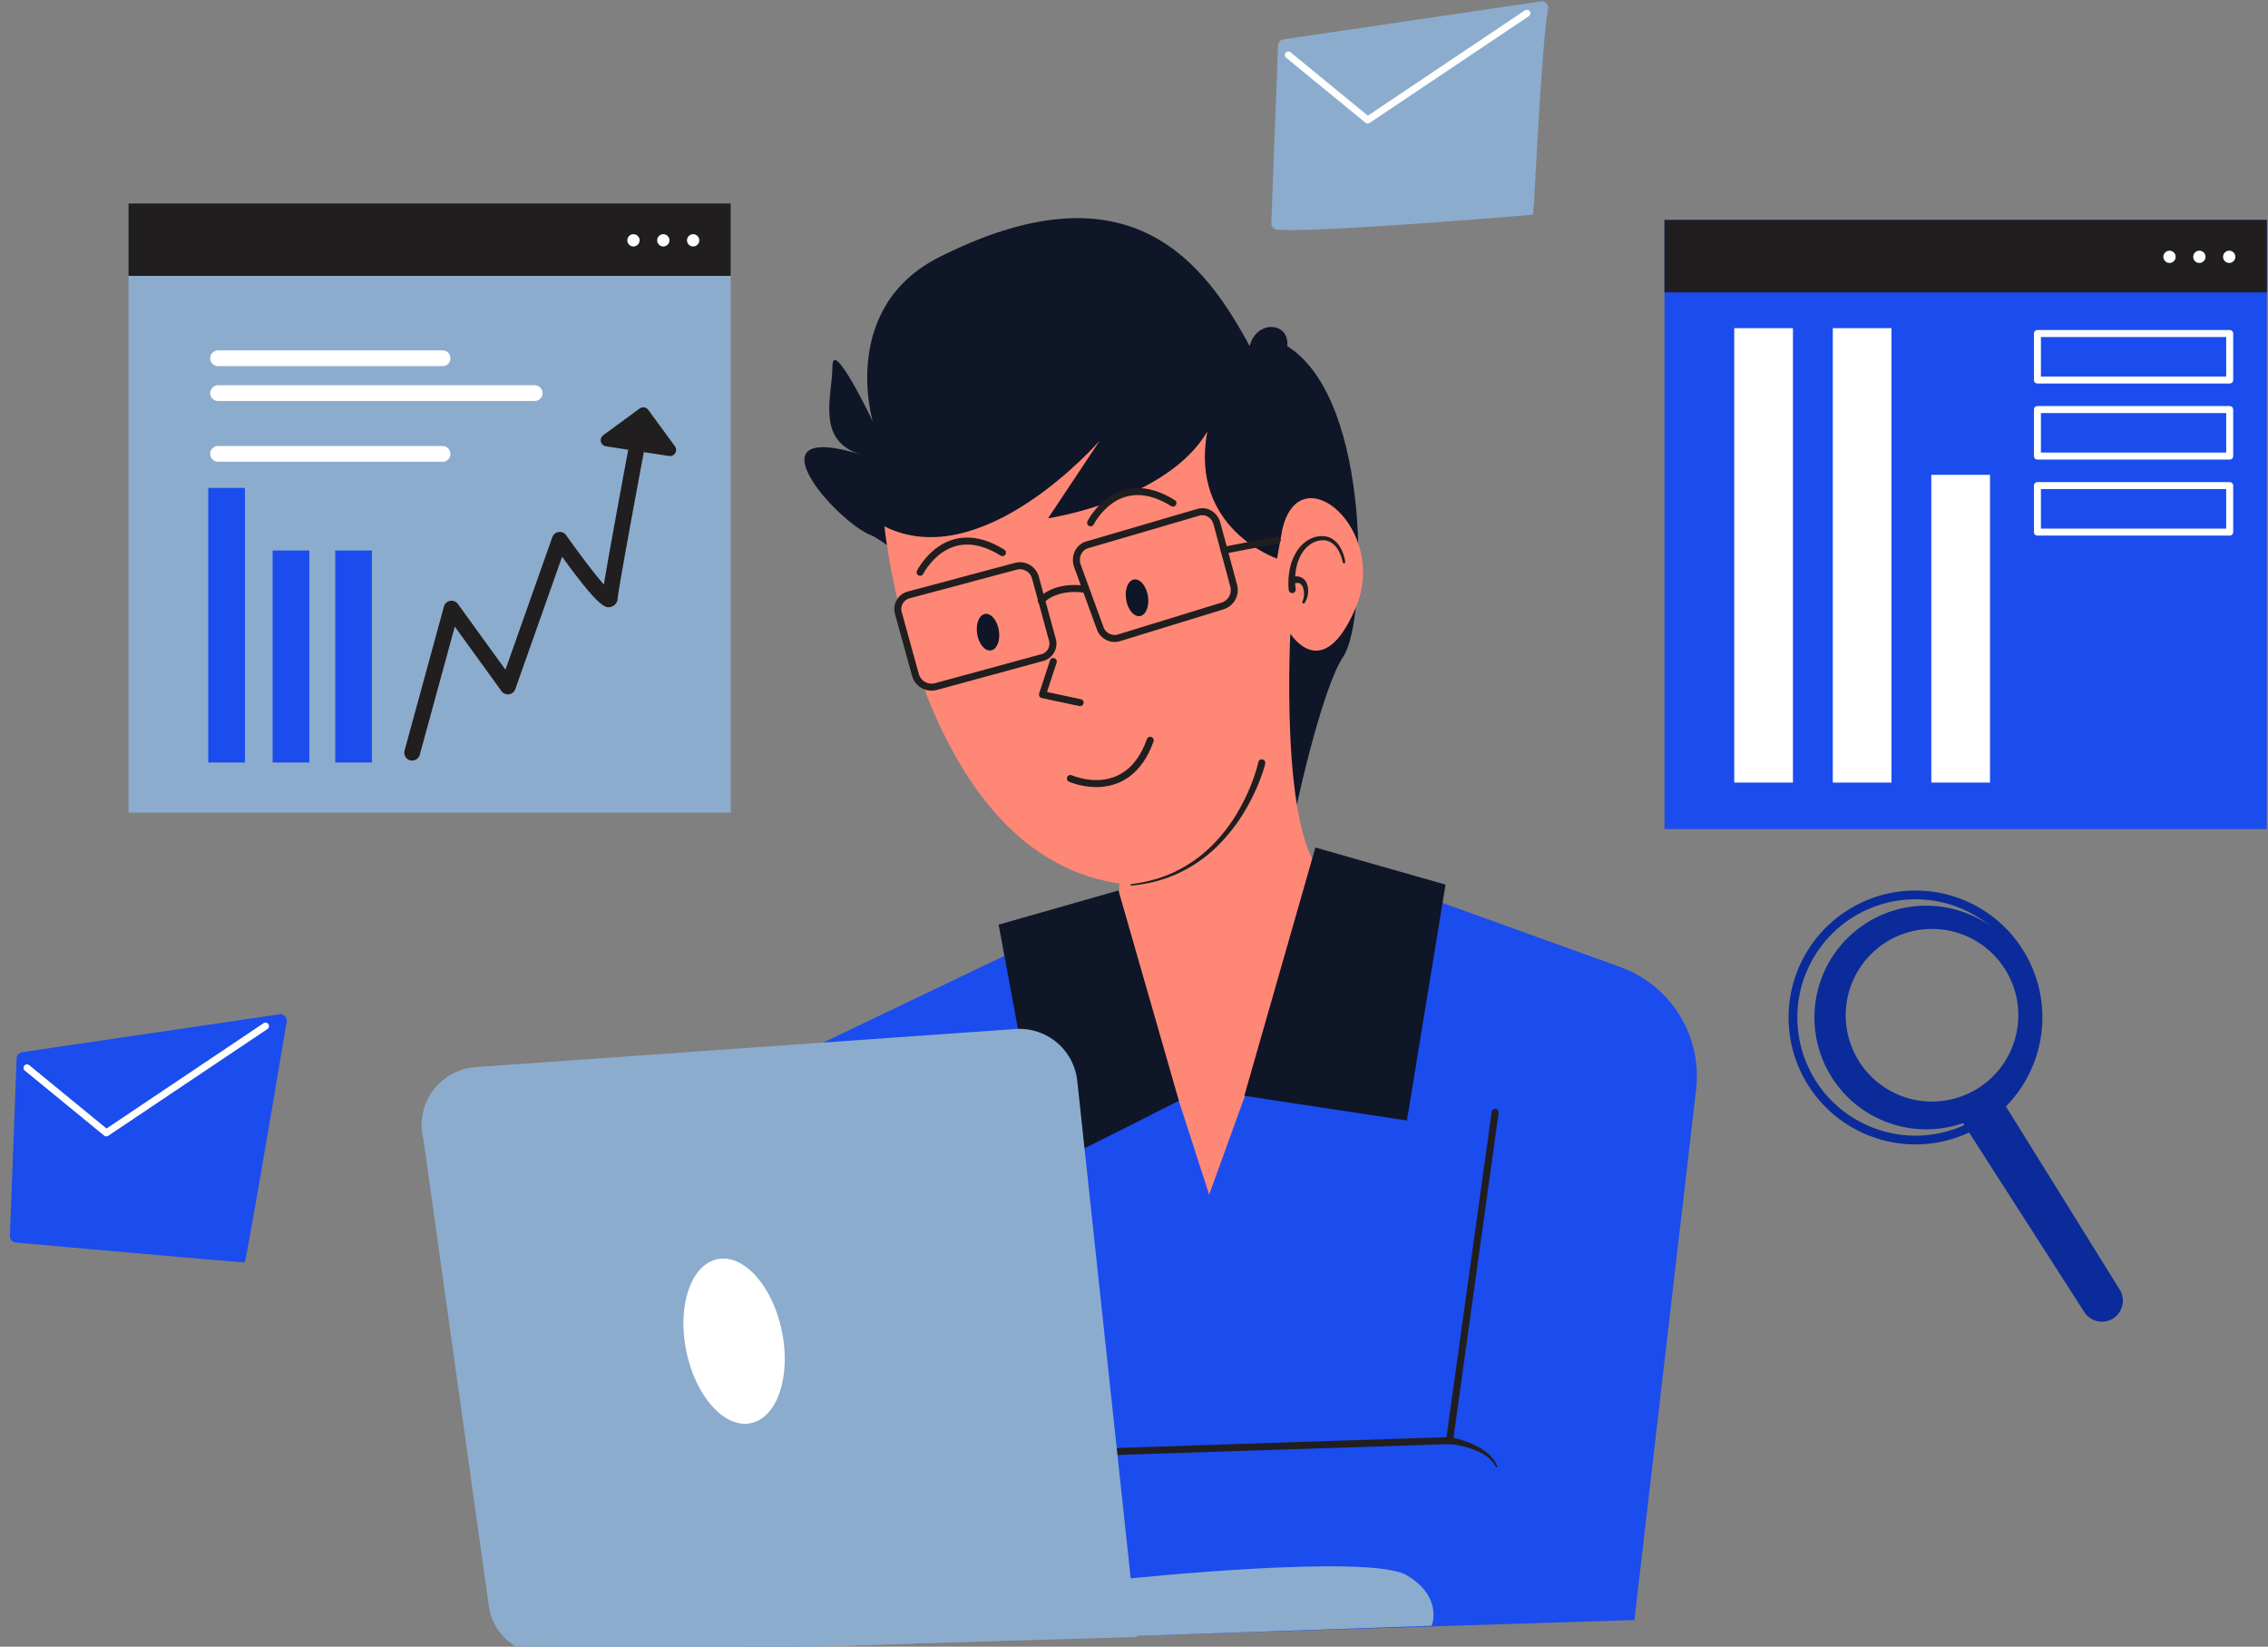 <svg xmlns="http://www.w3.org/2000/svg" viewBox="350 527 1295 940"><rect x="350" y="527" width="1295" height="940" fill="#808080" stroke="none"/><defs><style>.cls-1{fill:#0f1627;}.cls-2{fill:#ff8775;}.cls-3{fill:#1b4ced;}.cls-4,.cls-9{fill:none;stroke-linecap:round;stroke-linejoin:round;stroke-width:4px;}.cls-4{stroke:#211e1f;}.cls-5{fill:#8caccd;}.cls-6{fill:#211e1f;}.cls-7{fill:#fff;}.cls-8{fill:#0a2b99;}.cls-9{stroke:#fff;}</style></defs><g id="Design_2" data-name="Design 2"><path class="cls-1" d="M1088.06,998.79c0-3.07,16.09-78.13,29.11-97.28S1134,755.21,1085,724.58c1.53-13.79-17.62-15.32-21.45,0-25.28-46.73-67.4-104.94-174.64-52.09-60.51,28.34-40.59,95-40.59,95s-23-48.26-23-31.41-10,42.9,16.85,50.56c-66.64-20.68-14.55,38.3,5.36,46s218.3,180.76,218.3,180.76Z"/><path class="cls-2" d="M1087,883.38s-7.15,122,19.4,143.49-55.14,208.85-57.7,208.85-62-42.63-62-48.76,2.55-164.43,2.55-164.43S1077.34,861.94,1087,883.38Z"/><path class="cls-3" d="M1023,1155.1l17.41,53.86,20.54-56.64,73.75-123.93,140.41,50.6a66.26,66.26,0,0,1,43.34,70l-35.23,302.8-510.27,16,21.57-333.4,160.85-77Z"/><polyline class="cls-4" points="1203.72 1161.94 1177.68 1349.34 959.13 1356.49"/><polygon class="cls-1" points="988.63 1035.3 920.21 1054.82 946.02 1194.19 1023.13 1155.38 988.63 1035.3"/><path class="cls-5" d="M994.74,1428.09s137.34-14.34,158.43-1.9,14.3,28.85,14.3,28.85l-501.16,17.18-9.2-18.3Z"/><path class="cls-5" d="M621.6,1136.15l308.15-21.75A33.21,33.21,0,0,1,965.1,1144l34.11,317.46-337,9.83a32,32,0,0,1-33.05-27.19l-37.34-266.46A33.19,33.19,0,0,1,621.6,1136.15Z"/><polygon class="cls-1" points="1101.08 1010.79 1175.38 1031.98 1153.34 1166.62 1060.49 1152.53 1101.08 1010.79"/><path class="cls-6" d="M1177.92,1347.36a57.16,57.16,0,0,1,8,2.09,50.37,50.37,0,0,1,7.54,3.18,31.53,31.53,0,0,1,6.75,4.67,18.21,18.21,0,0,1,4.7,6.68.43.43,0,0,1-.78.35h0a16.89,16.89,0,0,0-5-5.77,29.39,29.39,0,0,0-6.72-3.72,48.5,48.5,0,0,0-7.38-2.29,54.76,54.76,0,0,0-7.58-1.21h0a2,2,0,0,1,.33-4Z"/><ellipse class="cls-7" cx="769.08" cy="1292.66" rx="27.89" ry="47.77" transform="translate(-241.42 178.51) rotate(-11.46)"/><path class="cls-2" d="M855,827.47s19.4,191,137.36,204.25c50.55-9.7,78.12-42.38,88.85-98.55,5.1-40.85,5.62-44.42,5.62-44.42s18.38,29.61,37.27-14.81-31.66-87.83-41.87-44.94l-3.06,16.85s-50.05-16.85-39.83-72.51c-23,39.32-90.9,49.53-90.9,49.53L978,778.45S911.13,855.55,855,827.47Z"/><path class="cls-4" d="M868.87,866.6l61.39-16.41a9.21,9.21,0,0,1,11,6.68l9.62,35.25a8.23,8.23,0,0,1-5.66,10.23l-60.86,16.58a9.58,9.58,0,0,1-11.63-6.54L863,877.1A8.34,8.34,0,0,1,868.87,866.6Z"/><path class="cls-4" d="M1034.17,819.45,970.79,838c-4.94,1.44-7.44,7-5.55,12.14l13,35.61A8.74,8.74,0,0,0,989,891.07l59.15-18.19a9.53,9.53,0,0,0,6.32-11.37l-9.62-35.67C1043.47,820.89,1038.83,818.09,1034.17,819.45Z"/><path class="cls-4" d="M944.5,869.82s7.21-8.9,25-6.49"/><line class="cls-4" x1="1048.98" y1="841.09" x2="1079.27" y2="835.3"/><path class="cls-4" d="M875.38,853.68s15.32-31,47-11.23"/><path class="cls-4" d="M972.74,825.43s15.32-31,47-11.24"/><polyline class="cls-4" points="951.41 904.63 945.23 923.52 966.72 928.08"/><path class="cls-4" d="M961.18,971.39s32.57,14.65,45.59-21.82"/><path class="cls-6" d="M1072.45,963a99.11,99.11,0,0,1-4.62,13.11,118,118,0,0,1-6.17,12.32,99,99,0,0,1-16.75,21.77,79.27,79.27,0,0,1-22.56,15.51c-1,.51-2.09.91-3.16,1.33s-2.11.88-3.2,1.22c-2.18.7-4.33,1.46-6.57,2a86.61,86.61,0,0,1-13.46,2.28.43.43,0,0,1-.1-.85h0a85.68,85.68,0,0,0,13.22-2.63c2.18-.55,4.28-1.35,6.4-2.1,1.06-.36,2.06-.86,3.1-1.29s2.07-.86,3-1.4a77.11,77.11,0,0,0,21.55-15.74,95.86,95.86,0,0,0,15.66-21.62,112.1,112.1,0,0,0,5.63-12.13,94.42,94.42,0,0,0,4.06-12.62l0-.08a2,2,0,1,1,3.89.92Z"/><path class="cls-8" d="M1443.72,1180.27a72.46,72.46,0,1,1,72.46-72.46A72.55,72.55,0,0,1,1443.72,1180.27Zm0-139.92a67.46,67.46,0,1,0,67.46,67.46A67.54,67.54,0,0,0,1443.72,1040.35Z"/><path class="cls-8" d="M1491.72,1152.75l68.62,110.44a12,12,0,0,1-3.24,16.07h0a12,12,0,0,1-17-3.29l-71.86-112Z"/><path class="cls-8" d="M1449.85,1044a63.83,63.83,0,1,0,63.83,63.83A63.83,63.83,0,0,0,1449.85,1044Zm3.32,111.83a49.28,49.28,0,1,1,49.27-49.28A49.28,49.28,0,0,1,1453.17,1155.81Z"/><rect class="cls-5" x="423.34" y="643.13" width="343.91" height="347.74"/><rect class="cls-6" x="423.34" y="643.13" width="343.91" height="41.36"/><circle class="cls-7" cx="711.7" cy="664.19" r="3.51"/><circle class="cls-7" cx="728.74" cy="664.19" r="3.51"/><circle class="cls-7" cx="745.78" cy="664.19" r="3.51"/><rect class="cls-3" x="468.91" y="805.51" width="20.94" height="156.77"/><rect class="cls-3" x="505.68" y="841.26" width="20.94" height="121.02"/><rect class="cls-3" x="541.42" y="841.26" width="20.94" height="121.02"/><path class="cls-6" d="M585.34,961.16a4.5,4.5,0,0,1-4.34-5.69l22.47-82.21a4.49,4.49,0,0,1,8-1.45l27.14,37.48,26.76-75.66a4.5,4.5,0,0,1,7.92-1.09c7.34,10.4,16.13,22,21.5,28.15,3.3-20,13-72.12,14.32-79a4.5,4.5,0,1,1,8.84,1.65C712,815.08,703,864,702.68,868.67a5.11,5.11,0,0,1-3.72,4.71c-2.89.8-6.14,1.7-28-28.6l-26.73,75.59a4.5,4.5,0,0,1-7.89,1.14l-26.66-36.82-20,73.16A4.5,4.5,0,0,1,585.34,961.16Z"/><path class="cls-6" d="M694.43,775.45l20.79-15.25a3.53,3.53,0,0,1,4.92.76l15.25,20.8a3.52,3.52,0,0,1-3.37,5.55l-36-5.55A3.51,3.51,0,0,1,694.43,775.45Z"/><path class="cls-7" d="M602.7,790.61H474.53a4.5,4.5,0,1,1,0-9H602.7a4.5,4.5,0,0,1,0,9Z"/><path class="cls-7" d="M602.7,736H474.53a4.5,4.5,0,0,1,0-9H602.7a4.5,4.5,0,0,1,0,9Z"/><path class="cls-7" d="M655.3,755.91H474.53a4.5,4.5,0,0,1,0-9H655.3a4.5,4.5,0,0,1,0,9Z"/><path class="cls-3" d="M362.66,1127.62,509.54,1106a3.67,3.67,0,0,1,4.15,4.24c-4.23,25.13-23.1,137-24,137.32S380,1238.16,359,1236.29a3.67,3.67,0,0,1-3.34-3.8l3.84-101.37A3.69,3.69,0,0,1,362.66,1127.62Z"/><polyline class="cls-9" points="365.42 1136.58 410.7 1173.68 501.59 1112.75"/><path class="cls-5" d="M1082.88,549.45l146.88-21.63a3.67,3.67,0,0,1,4.16,4.24c-4.23,25.13-7.85,117.15-8.75,117.45s-125,10.48-145.92,8.61a3.66,3.66,0,0,1-3.34-3.8L1079.75,553A3.67,3.67,0,0,1,1082.88,549.45Z"/><polyline class="cls-9" points="1085.65 558.41 1130.92 595.51 1221.82 534.58"/><rect class="cls-3" x="1300.4" y="652.53" width="343.91" height="347.74"/><rect class="cls-6" x="1300.4" y="652.53" width="343.91" height="41.36"/><circle class="cls-7" cx="1588.77" cy="673.6" r="3.51"/><circle class="cls-7" cx="1605.81" cy="673.6" r="3.51"/><circle class="cls-7" cx="1622.85" cy="673.6" r="3.51"/><rect class="cls-7" x="1340.23" y="714.32" width="33.52" height="259.4"/><rect class="cls-7" x="1396.5" y="714.32" width="33.52" height="259.4"/><rect class="cls-7" x="1452.76" y="798.06" width="33.52" height="175.66"/><rect class="cls-9" x="1513.34" y="717.38" width="109.79" height="26.55"/><rect class="cls-9" x="1513.34" y="760.79" width="109.79" height="26.55"/><rect class="cls-9" x="1513.34" y="804.19" width="109.79" height="26.55"/><path class="cls-6" d="M1116.71,848a23.65,23.65,0,0,0-2.37-6.56,12.67,12.67,0,0,0-4.53-4.89,9.21,9.21,0,0,0-6.3-1,13.24,13.24,0,0,0-6,2.66,18,18,0,0,0-4.39,5.06,26.81,26.81,0,0,0-2.6,6.3,36.12,36.12,0,0,0-.68,13.71v0a2,2,0,0,1-4,.52s0-.06,0-.09a39.69,39.69,0,0,1,1.43-15.12,29.47,29.47,0,0,1,3.25-7,20.76,20.76,0,0,1,5.35-5.63,15.89,15.89,0,0,1,7.29-2.85,16.31,16.31,0,0,1,2-.09,16.59,16.59,0,0,1,2,.22,12.73,12.73,0,0,1,1.94.57,10.33,10.33,0,0,1,1.78.92,14.52,14.52,0,0,1,5,5.85,25.09,25.09,0,0,1,2.24,7.18.72.72,0,0,1-.59.82.73.73,0,0,1-.82-.57Z"/><path class="cls-6" d="M1088.1,856.16a10.34,10.34,0,0,1,2.75-.14,6.7,6.7,0,0,1,2.9,1,6.19,6.19,0,0,1,2,2.2,9.23,9.23,0,0,1,.93,2.49,13.11,13.11,0,0,1-1.68,9.43.77.77,0,0,1-1.35-.73h0a10.86,10.86,0,0,0,.36-7.93,4.25,4.25,0,0,0-2-2.52,4.46,4.46,0,0,0-3,.14,2,2,0,0,1-1.23-3.82,1.34,1.34,0,0,1,.27-.07Z"/><ellipse class="cls-1" cx="995.71" cy="866.76" rx="6.28" ry="10.55" transform="matrix(0.99, -0.16, 0.16, 0.99, -125.21, 169.45)"/><ellipse class="cls-1" cx="914.2" cy="887.79" rx="6.28" ry="10.55" transform="translate(-129.6 156.75) rotate(-9.15)"/></g></svg>